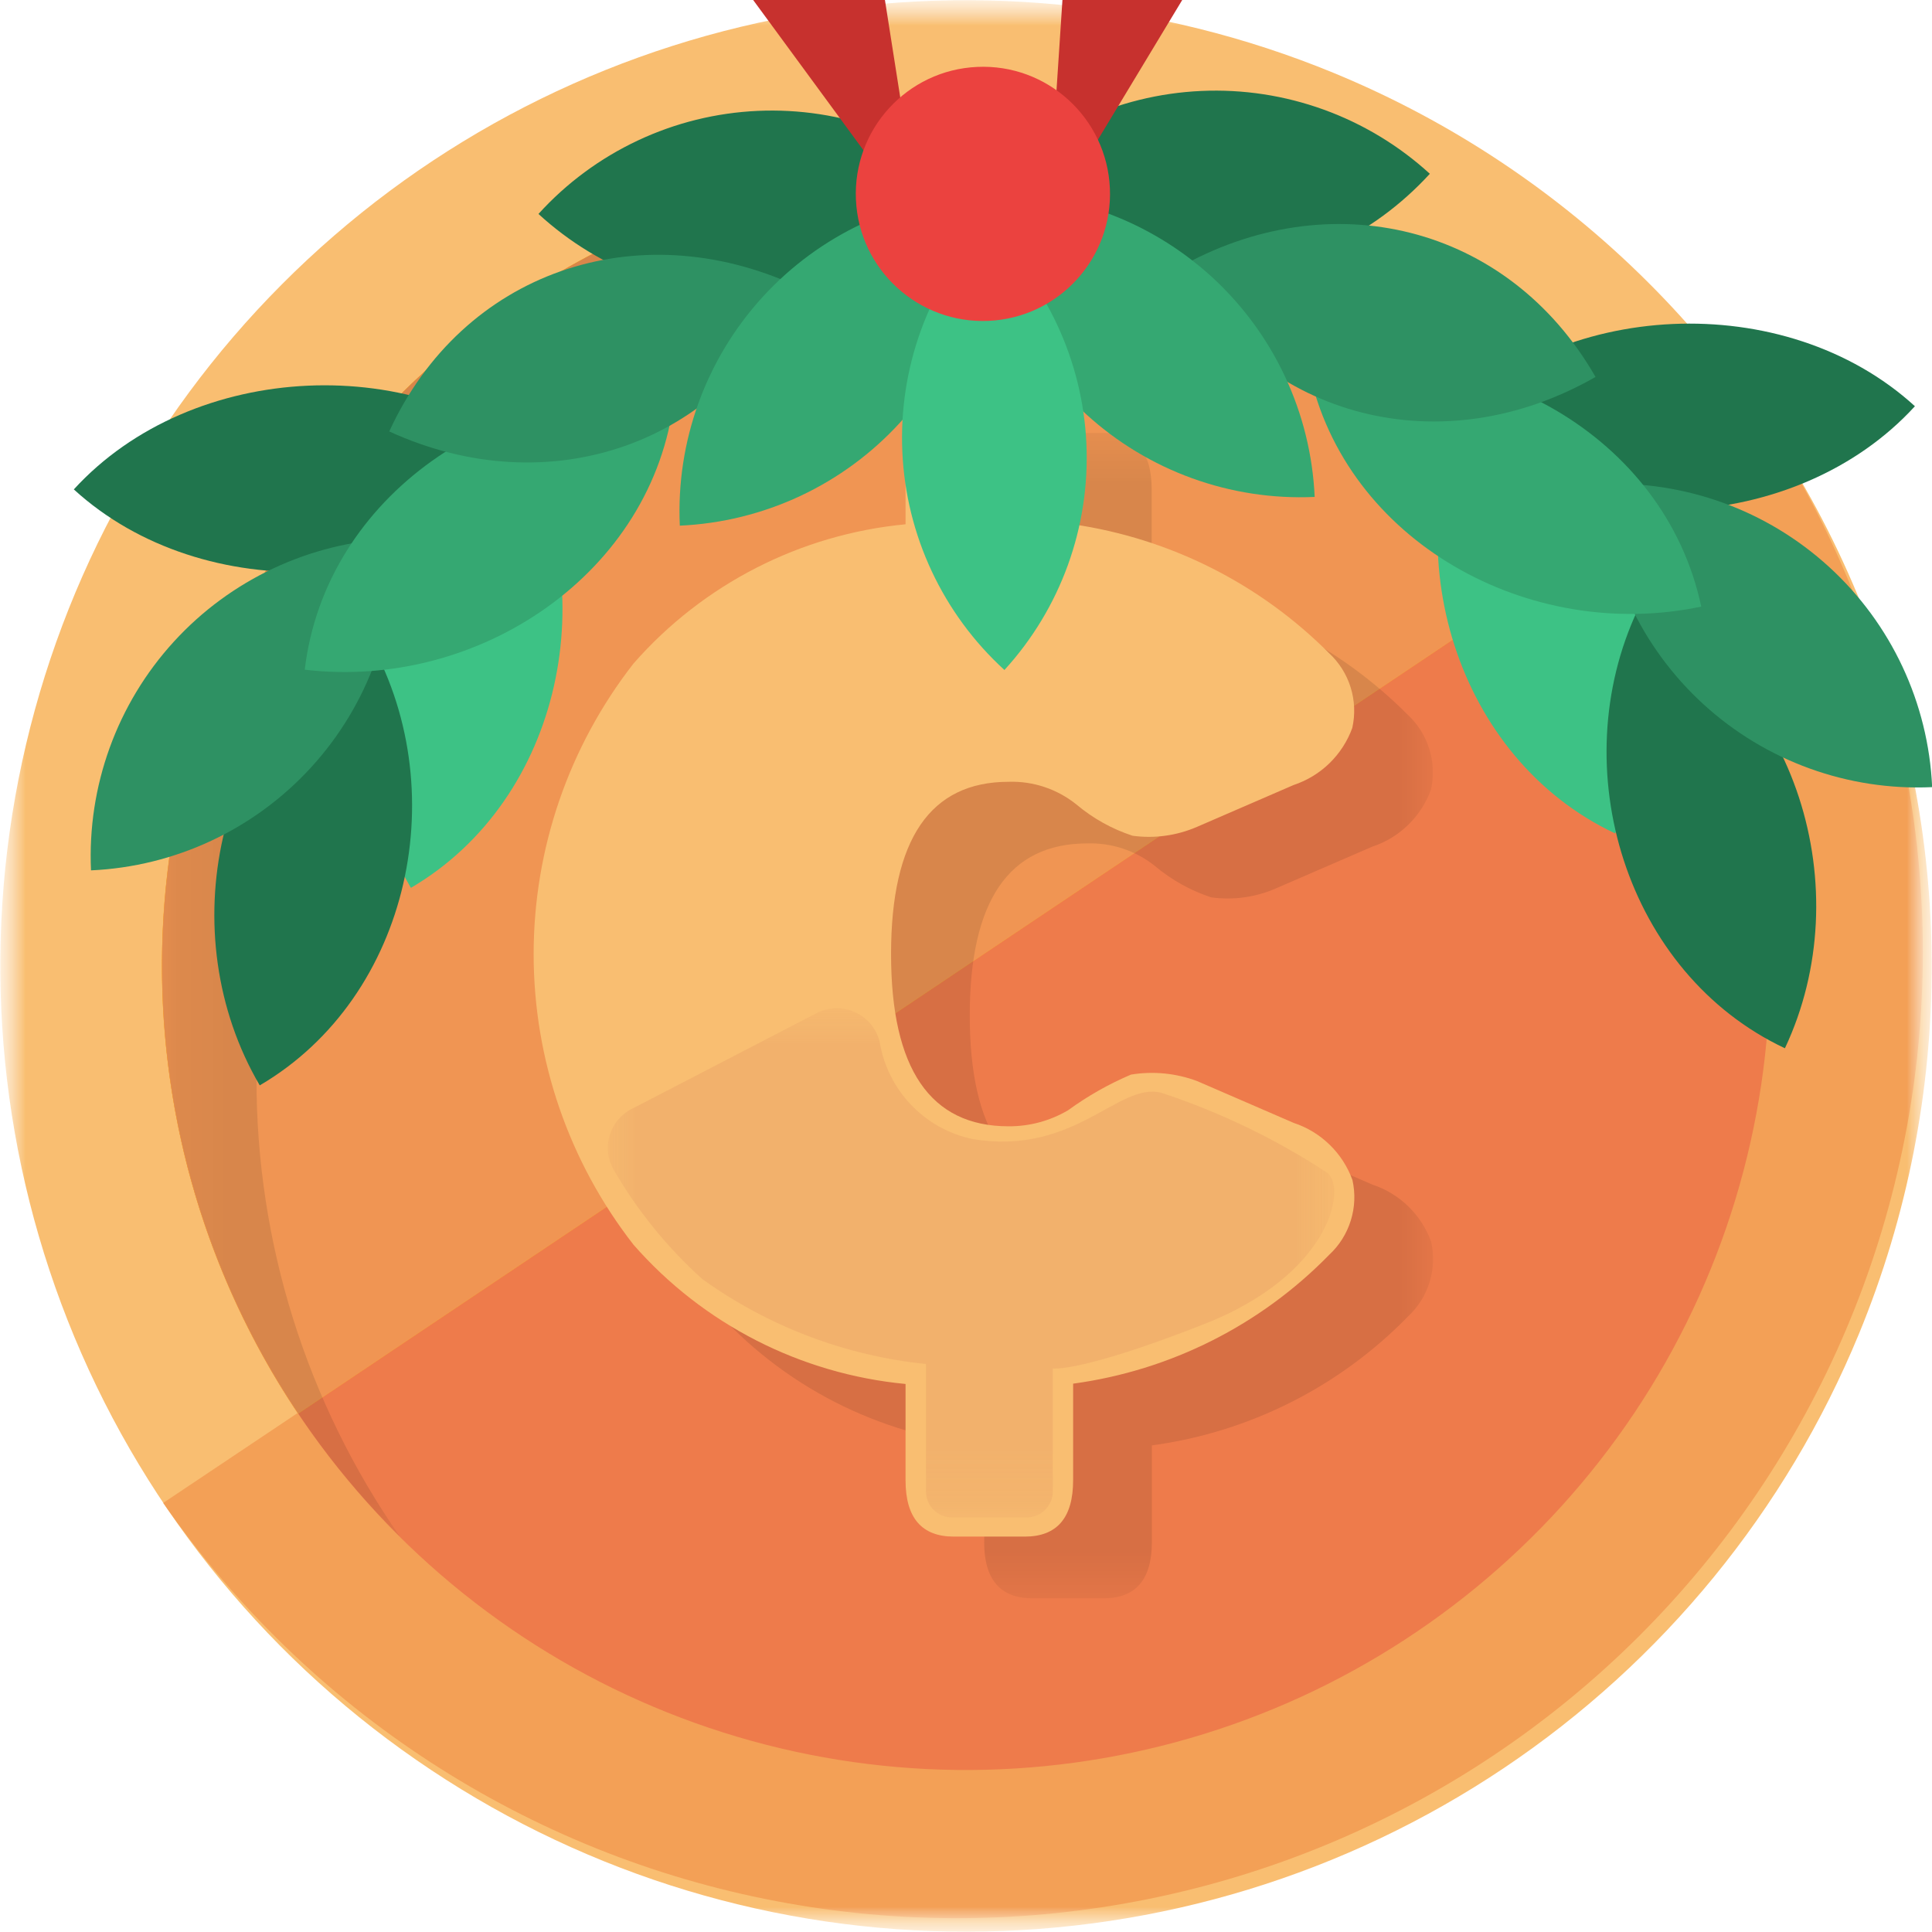 <svg width="38" height="38" viewBox="0 0 38 38" fill="none" xmlns="http://www.w3.org/2000/svg">
<g clip-path="url(#clip0_378_1639)">
<mask id="mask0_378_1639" style="mask-type:luminance" maskUnits="userSpaceOnUse" x="0" y="0" width="38" height="38">
<path d="M38 0H0V38H38V0Z" fill="white"/>
</mask>
<g mask="url(#mask0_378_1639)">
<mask id="mask1_378_1639" style="mask-type:luminance" maskUnits="userSpaceOnUse" x="0" y="0" width="38" height="38">
<path d="M38 0H0V38H38V0Z" fill="white"/>
</mask>
<g mask="url(#mask1_378_1639)">
<path d="M36.563 26.236C35.132 29.709 32.703 32.68 29.583 34.773C26.463 36.866 22.793 37.987 19.036 37.994C15.279 38.001 11.604 36.894 8.477 34.812C5.349 32.731 2.909 29.769 1.465 26.301C0.021 22.833 -0.362 19.014 0.364 15.328C1.09 11.642 2.892 8.254 5.544 5.593C8.195 2.931 11.576 1.116 15.259 0.376C18.942 -0.364 22.762 0.005 26.236 1.436C30.893 3.356 34.598 7.047 36.534 11.698C38.471 16.348 38.481 21.578 36.563 26.236Z" fill="#F9BE71"/>
<path d="M34.79 8.438L3.21 29.561C6.048 33.65 10.377 36.463 15.267 37.393C20.157 38.324 25.217 37.299 29.358 34.538C33.5 31.777 36.393 27.501 37.415 22.629C38.437 17.758 37.506 12.68 34.823 8.487L34.813 8.472L34.79 8.438Z" fill="#F3A056"/>
<path d="M34.814 19C34.814 22.128 33.887 25.185 32.149 27.786C30.411 30.386 27.941 32.413 25.052 33.61C22.162 34.807 18.983 35.12 15.915 34.51C12.847 33.9 10.03 32.394 7.818 30.182C5.606 27.971 4.1 25.153 3.49 22.085C2.88 19.018 3.193 15.838 4.39 12.948C5.587 10.059 7.614 7.589 10.214 5.851C12.815 4.114 15.872 3.186 19 3.186C23.194 3.186 27.216 4.852 30.182 7.818C33.148 10.784 34.814 14.806 34.814 19Z" fill="#EE7B4B"/>
<path d="M32.137 10.193C29.802 6.709 26.178 4.295 22.062 3.483C17.947 2.671 13.678 3.527 10.194 5.862C6.71 8.198 4.296 11.822 3.484 15.937C2.672 20.052 3.528 24.321 5.863 27.805L32.137 10.193Z" fill="#FAAB1B"/>
<path d="M19 3.186C16.134 3.187 13.323 3.966 10.866 5.44C8.409 6.914 6.398 9.028 5.049 11.556C3.7 14.084 3.063 16.931 3.207 19.793C3.35 22.655 4.268 25.424 5.863 27.805L32.137 10.193C30.692 8.035 28.737 6.267 26.446 5.044C24.154 3.822 21.597 3.183 19 3.184" fill="#F09553"/>
<g style="mix-blend-mode:multiply" opacity="0.1">
<mask id="mask2_378_1639" style="mask-type:luminance" maskUnits="userSpaceOnUse" x="3" y="3" width="29" height="28">
<path d="M31.989 3.186H3.186V30.229H31.989V3.186Z" fill="white"/>
</mask>
<g mask="url(#mask2_378_1639)">
<path d="M5.041 21.209C5.04 18.086 5.963 15.033 7.695 12.434C9.427 9.835 11.889 7.807 14.772 6.606C17.655 5.405 20.829 5.085 23.893 5.685C26.958 6.285 29.776 7.779 31.993 9.979C30.739 8.173 29.123 6.648 27.247 5.502C25.37 4.356 23.276 3.614 21.097 3.323C18.918 3.032 16.702 3.198 14.59 3.812C12.479 4.425 10.519 5.472 8.835 6.885C7.151 8.299 5.781 10.048 4.811 12.021C3.841 13.994 3.293 16.148 3.202 18.344C3.111 20.541 3.48 22.732 4.283 24.779C5.087 26.825 6.309 28.681 7.87 30.229C6.026 27.583 5.04 24.433 5.045 21.208" fill="black"/>
</g>
</g>
<g style="mix-blend-mode:multiply" opacity="0.1">
<mask id="mask3_378_1639" style="mask-type:luminance" maskUnits="userSpaceOnUse" x="12" y="8" width="17" height="24">
<path d="M28.192 8.516H12.042V31.441H28.192V8.516Z" fill="white"/>
</mask>
<g mask="url(#mask3_378_1639)">
<path d="M19.359 30.333V28.433C17.291 28.237 15.377 27.257 14.008 25.694C12.736 24.061 12.044 22.049 12.044 19.979C12.044 17.908 12.736 15.897 14.008 14.263C15.377 12.701 17.291 11.721 19.359 11.524V9.624C19.359 8.885 19.676 8.516 20.309 8.516H21.702C22.335 8.516 22.652 8.885 22.652 9.624V11.524C24.56 11.802 26.326 12.691 27.687 14.057C27.886 14.241 28.033 14.473 28.113 14.732C28.194 14.99 28.205 15.265 28.146 15.529C28.051 15.792 27.898 16.029 27.697 16.224C27.497 16.419 27.255 16.566 26.99 16.653L25.09 17.476C24.692 17.649 24.254 17.709 23.824 17.65C23.418 17.517 23.042 17.307 22.715 17.032C22.339 16.731 21.867 16.574 21.385 16.589C19.844 16.589 19.073 17.718 19.074 19.977C19.075 22.236 19.845 23.365 21.385 23.365C21.798 23.369 22.204 23.26 22.559 23.05C22.943 22.771 23.357 22.536 23.794 22.35C24.231 22.278 24.679 22.322 25.094 22.477L26.994 23.3C27.259 23.388 27.501 23.535 27.701 23.729C27.901 23.924 28.055 24.162 28.15 24.424C28.209 24.688 28.198 24.963 28.117 25.221C28.037 25.48 27.89 25.712 27.691 25.896C26.342 27.278 24.57 28.17 22.656 28.429V30.329C22.656 31.068 22.339 31.437 21.706 31.437H20.307C19.674 31.437 19.357 31.068 19.357 30.329" fill="black"/>
</g>
</g>
<path d="M17.811 29.121V27.221C15.743 27.024 13.829 26.044 12.46 24.482C11.187 22.848 10.496 20.837 10.496 18.766C10.496 16.696 11.187 14.684 12.46 13.051C13.829 11.489 15.743 10.509 17.811 10.312V8.412C17.811 7.673 18.128 7.304 18.761 7.304H20.154C20.787 7.304 21.104 7.673 21.104 8.412V10.312C23.012 10.59 24.778 11.479 26.139 12.845C26.337 13.028 26.485 13.261 26.565 13.519C26.646 13.778 26.657 14.053 26.598 14.317C26.503 14.579 26.349 14.817 26.149 15.012C25.949 15.206 25.707 15.353 25.442 15.441L23.542 16.264C23.144 16.436 22.706 16.497 22.276 16.438C21.87 16.305 21.494 16.095 21.168 15.82C20.791 15.518 20.32 15.361 19.838 15.377C18.297 15.377 17.526 16.506 17.526 18.765C17.526 21.023 18.297 22.153 19.838 22.153C20.25 22.155 20.655 22.046 21.01 21.836C21.394 21.556 21.808 21.322 22.245 21.136C22.682 21.064 23.13 21.108 23.545 21.263L25.445 22.086C25.71 22.173 25.952 22.32 26.152 22.515C26.352 22.709 26.506 22.947 26.601 23.21C26.66 23.474 26.649 23.749 26.568 24.007C26.488 24.265 26.341 24.498 26.142 24.682C24.793 26.064 23.021 26.955 21.107 27.215V29.115C21.107 29.853 20.79 30.223 20.157 30.223H18.761C18.128 30.223 17.811 29.853 17.811 29.115" fill="#F9BE71"/>
<g opacity="0.3">
<mask id="mask4_378_1639" style="mask-type:luminance" maskUnits="userSpaceOnUse" x="11" y="19" width="16" height="11">
<path d="M26.244 19.829H11.954V29.848H26.244V19.829Z" fill="white"/>
</mask>
<g mask="url(#mask4_378_1639)">
<path d="M12.422 21.813L16.063 19.926C16.18 19.866 16.308 19.834 16.439 19.831C16.57 19.828 16.7 19.854 16.819 19.909C16.938 19.963 17.043 20.043 17.127 20.144C17.21 20.245 17.27 20.363 17.302 20.49C17.378 20.955 17.592 21.386 17.917 21.727C18.242 22.069 18.662 22.304 19.123 22.402C21.143 22.739 21.991 21.28 22.839 21.492C23.997 21.873 25.099 22.405 26.118 23.075C26.492 23.412 26.13 25.083 23.687 26.043C21.244 27.003 20.707 26.916 20.707 26.916V29.335C20.707 29.47 20.653 29.6 20.557 29.696C20.461 29.792 20.331 29.846 20.196 29.846H18.724C18.588 29.846 18.458 29.792 18.363 29.696C18.267 29.6 18.213 29.47 18.213 29.335V26.829C16.625 26.666 15.109 26.09 13.813 25.158C13.124 24.537 12.536 23.812 12.071 23.01C12.012 22.909 11.975 22.797 11.961 22.68C11.948 22.564 11.957 22.447 11.99 22.334C12.023 22.222 12.079 22.118 12.153 22.028C12.228 21.938 12.32 21.863 12.424 21.81" fill="#E19561"/>
</g>
</g>
</g>
</g>
<path d="M28.299 8.413C30.627 5.864 35.116 5.662 37.664 7.99C35.336 10.538 30.848 10.741 28.299 8.413Z" fill="#20754D"/>
<path d="M28.895 7.76C32.019 9.23 33.237 13.269 31.767 16.392C28.644 14.922 27.425 10.884 28.895 7.76Z" fill="#3DC285"/>
<path d="M32.214 11.99C35.338 13.46 36.577 17.495 35.107 20.618C31.984 19.148 30.745 15.113 32.214 11.99Z" fill="#20754D"/>
<path d="M38.003 15.482C36.347 15.557 34.729 14.971 33.506 13.853C32.282 12.735 31.552 11.176 31.477 9.52C33.133 9.446 34.751 10.032 35.975 11.15C37.199 12.268 37.928 13.826 38.003 15.482Z" fill="#2E9163"/>
<path d="M25.745 7.277C29.122 6.563 32.746 8.554 33.461 11.931C30.083 12.645 26.459 10.654 25.745 7.277Z" fill="#35A872"/>
<path d="M10.817 9.203C8.269 6.875 3.78 7.078 1.452 9.626C4 11.954 8.489 11.752 10.817 9.203Z" fill="#20754D"/>
<path d="M10.164 8.607C7.186 10.353 6.337 14.485 8.082 17.463C11.06 15.717 11.91 11.585 10.164 8.607Z" fill="#3DC285"/>
<path d="M7.212 12.494C4.234 14.239 3.364 18.37 5.109 21.348C8.087 19.602 8.957 15.472 7.212 12.494Z" fill="#20754D"/>
<path d="M7.751 10.593C7.826 12.249 7.24 13.867 6.122 15.09C5.004 16.314 3.446 17.044 1.79 17.119C1.715 15.463 2.301 13.845 3.419 12.621C4.537 11.397 6.096 10.668 7.751 10.593Z" fill="#2E9163"/>
<path d="M13.258 7.841C9.83 7.434 6.4 9.744 5.994 13.172C9.421 13.578 12.851 11.269 13.258 7.841Z" fill="#35A872"/>
<path d="M28.123 3.418C27.005 4.642 25.447 5.371 23.791 5.446C22.135 5.521 20.518 4.935 19.294 3.817C20.412 2.593 21.97 1.864 23.626 1.789C25.281 1.714 26.899 2.3 28.123 3.418Z" fill="#20754D"/>
<path d="M10.591 4.208C11.14 3.602 11.804 3.112 12.544 2.764C13.283 2.416 14.085 2.218 14.901 2.181C15.718 2.144 16.534 2.269 17.302 2.549C18.07 2.828 18.775 3.257 19.377 3.811C18.827 4.416 18.164 4.907 17.424 5.255C16.684 5.603 15.883 5.801 15.066 5.838C14.25 5.875 13.434 5.75 12.666 5.47C11.898 5.19 11.193 4.761 10.591 4.208Z" fill="#20754D"/>
<path d="M23.153 5.283C26.148 3.567 29.666 4.418 31.382 7.414C28.387 9.129 24.869 8.278 23.153 5.283Z" fill="#2E9163"/>
<path d="M15.66 5.622C12.523 4.183 9.095 5.348 7.656 8.486C10.794 9.925 14.221 8.759 15.66 5.622Z" fill="#2E9163"/>
<path d="M25.858 9.774C24.202 9.849 22.584 9.263 21.361 8.145C20.137 7.027 19.407 5.469 19.332 3.813C20.152 3.776 20.971 3.901 21.743 4.18C22.515 4.46 23.224 4.889 23.83 5.442C24.436 5.996 24.927 6.663 25.275 7.407C25.623 8.15 25.821 8.954 25.858 9.774Z" fill="#35A872"/>
<path d="M13.371 10.339C13.296 8.683 13.882 7.065 15 5.841C16.118 4.618 17.676 3.888 19.332 3.813C19.369 4.633 19.245 5.452 18.965 6.224C18.686 6.996 18.257 7.705 17.703 8.311C17.15 8.917 16.482 9.408 15.739 9.756C14.995 10.104 14.191 10.302 13.371 10.339Z" fill="#35A872"/>
<path d="M19.36 4.437C20.572 5.544 21.294 7.087 21.368 8.726C21.442 10.365 20.862 11.967 19.756 13.178C18.544 12.072 17.822 10.529 17.748 8.89C17.674 7.25 18.254 5.649 19.36 4.437Z" fill="#3DC285"/>
<path d="M20.609 4.381L24.102 -1.407L22.257 -0.698L20.98 -1.266L20.609 4.381Z" fill="#C7312E"/>
<path d="M18.112 4.494L14.112 -0.956L16.013 -0.417L17.233 -1.097L18.112 4.494Z" fill="#C7312E"/>
<path d="M19.22 1.316C17.84 1.378 16.773 2.547 16.835 3.926C16.897 5.305 18.066 6.373 19.445 6.311C20.825 6.248 21.892 5.08 21.83 3.7C21.767 2.321 20.599 1.253 19.22 1.316Z" fill="#EB423F"/>
</g>
<defs>
<clipPath id="clip0_378_1639">
<rect width="38" height="38" fill="white"/>
</clipPath>
</defs>
</svg>
